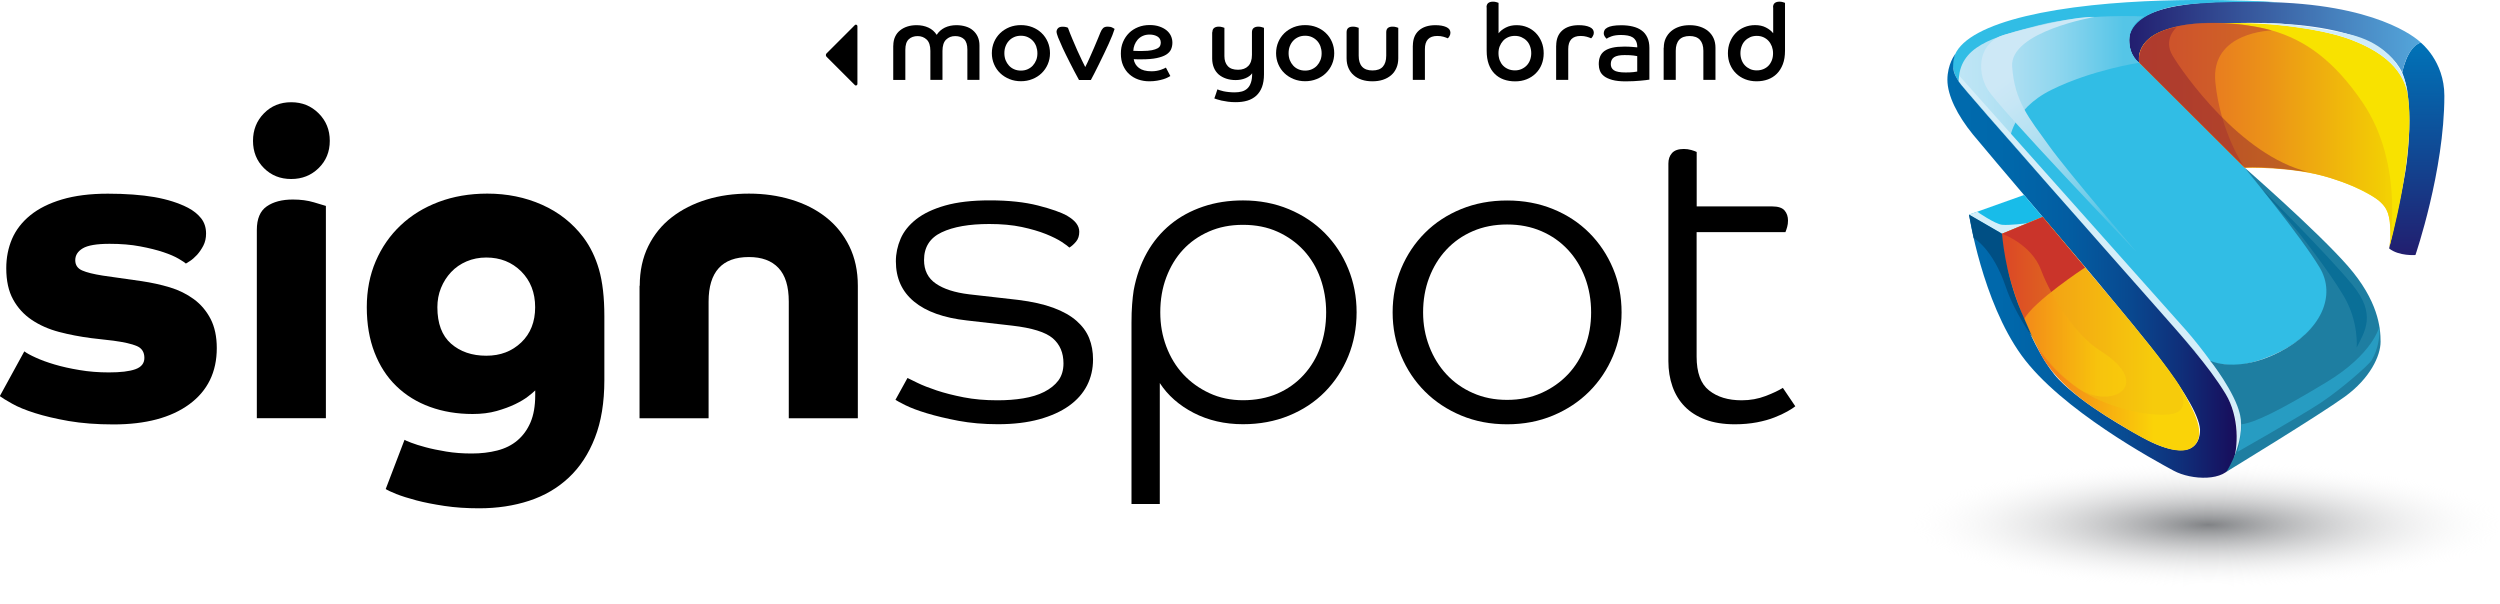 <?xml version="1.0" encoding="UTF-8"?><svg id="Layer_2" xmlns="http://www.w3.org/2000/svg" xmlns:xlink="http://www.w3.org/1999/xlink" viewBox="0 0 359.48 86.84"><defs><style>.cls-1{fill:url(#linear-gradient);}.cls-2{fill:#f8e200;}.cls-3{fill:#004f84;}.cls-4,.cls-5{fill:#31bde5;}.cls-6{fill:#d0ecf8;}.cls-7{fill:#ca342a;}.cls-8{fill:#d4eef9;}.cls-9{fill:#1e7ea1;}.cls-10{fill:#18bce9;}.cls-11{fill:url(#linear-gradient-3);}.cls-12{fill:url(#linear-gradient-4);}.cls-13{fill:url(#linear-gradient-2);}.cls-14{fill:url(#linear-gradient-6);}.cls-15{fill:url(#linear-gradient-7);}.cls-16{fill:url(#linear-gradient-5);}.cls-17{fill:url(#radial-gradient);}.cls-18{fill:url(#linear-gradient-8);opacity:.46;}.cls-19{fill:#b63d32;opacity:.51;}.cls-5,.cls-20{opacity:.49;}.cls-20{fill:#90252f;}.cls-21{fill:#f3c410;opacity:.5;}.cls-22{fill:#006892;opacity:.67;}</style><radialGradient id="radial-gradient" cx="96.1" cy="185.75" fx="96.1" fy="185.75" r="29.48" gradientTransform="translate(175.32 17.88) scale(1.48 .31)" gradientUnits="userSpaceOnUse"><stop offset="0" stop-color="#808285"/><stop offset=".36" stop-color="#aeafb1" stop-opacity=".64"/><stop offset="1" stop-color="#fff" stop-opacity="0"/></radialGradient><linearGradient id="linear-gradient" x1="347.51" y1="36.68" x2="347.51" y2="6.11" gradientTransform="matrix(1, 0, 0, 1, 0, 0)" gradientUnits="userSpaceOnUse"><stop offset="0" stop-color="#221e6f"/><stop offset=".51" stop-color="#0f4b96"/><stop offset="1" stop-color="#0073b8"/></linearGradient><linearGradient id="linear-gradient-2" x1="306.16" y1="5.33" x2="348.08" y2="5.33" gradientTransform="matrix(1, 0, 0, 1, 0, 0)" gradientUnits="userSpaceOnUse"><stop offset="0" stop-color="#221e6f"/><stop offset=".69" stop-color="#457ebb"/><stop offset="1" stop-color="#54a6db"/></linearGradient><linearGradient id="linear-gradient-3" x1="307.57" y1="19.51" x2="343.98" y2="19.51" gradientTransform="matrix(1, 0, 0, 1, 0, 0)" gradientUnits="userSpaceOnUse"><stop offset="0" stop-color="#e66229"/><stop offset=".17" stop-color="#e76f24"/><stop offset=".5" stop-color="#eb9218"/><stop offset=".94" stop-color="#f2ca05"/><stop offset="1" stop-color="#f3d303"/></linearGradient><linearGradient id="linear-gradient-4" x1="281.64" y1="11.27" x2="308.33" y2="11.27" gradientTransform="matrix(1, 0, 0, 1, 0, 0)" gradientUnits="userSpaceOnUse"><stop offset="0" stop-color="#bfe5f5"/><stop offset=".14" stop-color="#b8e3f4"/><stop offset=".34" stop-color="#a7ddf1"/><stop offset=".56" stop-color="#8bd5ee"/><stop offset=".8" stop-color="#64c9e9"/><stop offset=".89" stop-color="#55c5e7"/></linearGradient><linearGradient id="linear-gradient-5" x1="289.75" y1="2.72" x2="308.93" y2="28.12" gradientTransform="matrix(1, 0, 0, 1, 0, 0)" gradientUnits="userSpaceOnUse"><stop offset=".19" stop-color="#cde8f6"/><stop offset=".3" stop-color="#c6e6f5"/><stop offset=".46" stop-color="#b5e1f2"/><stop offset=".64" stop-color="#99d9ef"/><stop offset=".84" stop-color="#72cde9"/><stop offset="1" stop-color="#4ec3e5"/></linearGradient><linearGradient id="linear-gradient-6" x1="280.02" y1="38.25" x2="321.61" y2="38.25" gradientTransform="matrix(1, 0, 0, 1, 0, 0)" gradientUnits="userSpaceOnUse"><stop offset="0" stop-color="#006bae"/><stop offset=".22" stop-color="#0067aa"/><stop offset=".43" stop-color="#035ca1"/><stop offset=".62" stop-color="#084a91"/><stop offset=".8" stop-color="#0f307b"/><stop offset=".98" stop-color="#17105e"/><stop offset="1" stop-color="#190c5b"/></linearGradient><linearGradient id="linear-gradient-7" x1="287.88" y1="47.99" x2="316.23" y2="47.99" gradientTransform="matrix(1, 0, 0, 1, 0, 0)" gradientUnits="userSpaceOnUse"><stop offset="0" stop-color="#f15d21"/><stop offset=".77" stop-color="#fad308"/></linearGradient><linearGradient id="linear-gradient-8" y1="45.32" x2="305.75" y2="45.32" xlink:href="#linear-gradient-7"/></defs><g id="Layer_1-2"><g><path d="M3.51,50.53c.33,.25,.87,.55,1.63,.89,.76,.35,1.66,.68,2.71,.99,1.05,.31,2.24,.58,3.58,.8,1.33,.23,2.74,.34,4.22,.34,1.69,0,2.96-.15,3.82-.46,.86-.31,1.29-.85,1.29-1.63,0-.82-.36-1.39-1.08-1.7-.72-.31-1.84-.56-3.36-.77l-3.21-.37c-1.6-.21-3.14-.5-4.62-.89-1.48-.39-2.79-.97-3.92-1.73-1.13-.76-2.03-1.74-2.68-2.93-.66-1.19-.99-2.69-.99-4.5,0-1.52,.28-2.93,.83-4.22,.56-1.29,1.43-2.42,2.62-3.39,1.19-.97,2.71-1.73,4.56-2.28s4.05-.83,6.6-.83,4.82,.17,6.69,.49c1.87,.33,3.48,.84,4.84,1.54,.78,.41,1.41,.92,1.88,1.51,.47,.6,.71,1.33,.71,2.19,0,.66-.13,1.24-.4,1.76-.27,.51-.58,.96-.92,1.33-.35,.37-.68,.66-.99,.86-.31,.21-.5,.33-.59,.37-.12-.12-.46-.35-1.02-.68-.56-.33-1.29-.65-2.22-.96s-2.04-.59-3.33-.83c-1.29-.25-2.77-.37-4.41-.37-1.85,0-3.13,.22-3.85,.65-.72,.43-1.08,1-1.08,1.7s.33,1.19,.99,1.48c.66,.29,1.64,.53,2.96,.74l5.61,.8c1.4,.21,2.74,.5,4.04,.89,1.29,.39,2.44,.96,3.45,1.7,1.01,.74,1.81,1.69,2.41,2.84,.59,1.15,.89,2.55,.89,4.19,0,3.45-1.32,6.15-3.95,8.08-2.63,1.93-6.27,2.9-10.91,2.9-2.43,0-4.57-.17-6.44-.49-1.87-.33-3.48-.71-4.84-1.14s-2.46-.88-3.3-1.36c-.84-.47-1.43-.83-1.76-1.08l3.51-6.41Z"/><path d="M36.38,20.25c0-1.56,.52-2.88,1.57-3.95,1.05-1.07,2.35-1.6,3.92-1.6s2.88,.53,3.95,1.6c1.07,1.07,1.6,2.38,1.6,3.95s-.53,2.87-1.6,3.92c-1.07,1.05-2.38,1.57-3.95,1.57s-2.87-.52-3.92-1.57c-1.05-1.05-1.57-2.35-1.57-3.92Zm.55,12.82c0-1.6,.47-2.73,1.42-3.39,.95-.66,2.2-.99,3.76-.99,1.11,0,2.12,.13,3.02,.4,.9,.27,1.48,.44,1.73,.52v30.52h-9.93v-27.07Z"/><path d="M58.14,63.23c.12,.08,.45,.23,.99,.43,.53,.21,1.22,.42,2.07,.65,.84,.23,1.83,.43,2.96,.62,1.13,.19,2.35,.28,3.67,.28s2.54-.14,3.67-.43c1.13-.29,2.1-.77,2.9-1.45,.8-.68,1.43-1.54,1.88-2.59,.45-1.05,.68-2.35,.68-3.92v-.68c-.21,.21-.55,.49-1.02,.86-.47,.37-1.09,.74-1.85,1.11-.76,.37-1.66,.7-2.68,.99-1.03,.29-2.18,.43-3.45,.43-2.22,0-4.26-.34-6.13-1.02s-3.48-1.67-4.84-2.99c-1.36-1.31-2.4-2.93-3.14-4.84-.74-1.91-1.11-4.08-1.11-6.5s.43-4.63,1.29-6.63c.86-1.99,2.05-3.71,3.58-5.15,1.52-1.44,3.34-2.56,5.46-3.36,2.12-.8,4.45-1.2,7-1.2,2.84,0,5.46,.53,7.86,1.6,2.41,1.07,4.39,2.63,5.95,4.69,.99,1.32,1.74,2.86,2.25,4.62,.51,1.77,.77,4.01,.77,6.72v9.19c0,3.21-.45,5.97-1.36,8.29-.9,2.32-2.16,4.23-3.76,5.73-1.6,1.5-3.5,2.61-5.7,3.33-2.2,.72-4.59,1.08-7.18,1.08-1.81,0-3.47-.11-4.99-.34-1.52-.23-2.87-.49-4.04-.8-1.17-.31-2.14-.62-2.9-.92-.76-.31-1.26-.54-1.51-.71l2.71-7.09Zm4.75-19.05c0,2.34,.66,4.09,1.97,5.24,1.32,1.15,3,1.73,5.06,1.73s3.69-.64,5.03-1.91c1.33-1.27,2-2.96,2-5.06s-.67-3.81-2-5.15c-1.34-1.33-3.01-2-5.03-2-1.03,0-1.97,.19-2.84,.56-.86,.37-1.6,.88-2.22,1.54-.62,.66-1.1,1.42-1.45,2.28-.35,.86-.52,1.79-.52,2.77Z"/><path d="M91.99,41.09c0-2.14,.41-4.04,1.23-5.7s1.95-3.05,3.39-4.16c1.44-1.11,3.1-1.95,4.99-2.53,1.89-.58,3.92-.86,6.1-.86s4.16,.29,6.07,.86c1.91,.58,3.58,1.42,4.99,2.53,1.42,1.11,2.54,2.5,3.36,4.16s1.23,3.57,1.23,5.7v19.05h-9.93v-16.77c0-2.18-.49-3.79-1.48-4.84-.99-1.05-2.4-1.57-4.25-1.57-3.86,0-5.8,2.14-5.8,6.41v16.77h-9.93v-19.05Z"/><path d="M153.46,31.04c1.15,.66,1.73,1.42,1.73,2.28,0,.58-.15,1.05-.46,1.42-.31,.37-.63,.66-.96,.86-.17-.16-.52-.43-1.08-.8-.56-.37-1.32-.75-2.28-1.14-.97-.39-2.13-.73-3.48-1.02-1.36-.29-2.92-.43-4.69-.43-2.88,0-5.16,.4-6.84,1.2-1.69,.8-2.53,2.13-2.53,3.98,0,1.48,.56,2.61,1.7,3.39,1.13,.78,2.72,1.29,4.78,1.54l7.03,.8c2.01,.25,3.71,.63,5.09,1.14,1.38,.51,2.49,1.14,3.33,1.88,.84,.74,1.45,1.57,1.82,2.5s.55,1.94,.55,3.05c0,1.36-.29,2.6-.86,3.73-.58,1.13-1.44,2.11-2.59,2.93-1.15,.82-2.58,1.47-4.28,1.94-1.71,.47-3.69,.71-5.95,.71-2.06,0-3.95-.17-5.67-.49-1.73-.33-3.24-.69-4.53-1.08-1.29-.39-2.33-.78-3.11-1.17-.78-.39-1.25-.65-1.42-.77l1.73-3.14c.25,.12,.73,.36,1.45,.71,.72,.35,1.63,.71,2.74,1.08,1.11,.37,2.4,.7,3.88,.99,1.48,.29,3.1,.43,4.87,.43,1.32,0,2.55-.09,3.7-.28,1.15-.19,2.16-.49,3.02-.93s1.54-.98,2.03-1.63c.49-.66,.74-1.48,.74-2.47,0-1.52-.51-2.72-1.54-3.61-1.03-.88-2.98-1.49-5.86-1.82l-6.47-.74c-3.33-.37-5.87-1.27-7.61-2.71-1.75-1.44-2.62-3.37-2.62-5.8,0-1.11,.23-2.19,.68-3.24,.45-1.05,1.2-1.98,2.25-2.81,1.05-.82,2.44-1.48,4.16-1.97,1.73-.49,3.86-.74,6.41-.74,2.71,0,5.02,.25,6.94,.74s3.32,.99,4.22,1.48Z"/><path d="M162.7,46.39c0-.99,.03-1.86,.09-2.62,.06-.76,.13-1.43,.22-2,.37-2.01,1.01-3.82,1.91-5.43s2.04-2.96,3.39-4.07,2.92-1.96,4.69-2.56c1.77-.6,3.68-.89,5.73-.89,2.38,0,4.58,.42,6.6,1.26,2.01,.84,3.74,1.99,5.18,3.45,1.44,1.46,2.56,3.17,3.36,5.12,.8,1.95,1.2,4.04,1.2,6.26s-.4,4.37-1.2,6.32c-.8,1.95-1.92,3.66-3.36,5.12-1.44,1.46-3.17,2.6-5.18,3.42-2.01,.82-4.21,1.23-6.6,1.23-2.63,0-4.99-.55-7.09-1.63-2.1-1.09-3.72-2.52-4.87-4.29v17.39h-4.07v-26.08Zm27.99-1.48c0-1.73-.28-3.36-.83-4.9-.55-1.54-1.36-2.88-2.4-4.01-1.05-1.13-2.3-2.02-3.76-2.68-1.46-.66-3.11-.99-4.96-.99s-3.44,.32-4.9,.96c-1.46,.64-2.7,1.51-3.73,2.62-1.03,1.11-1.83,2.44-2.41,3.98-.58,1.54-.86,3.22-.86,5.02s.29,3.36,.86,4.9c.58,1.54,1.39,2.88,2.44,4.01,1.05,1.13,2.3,2.03,3.76,2.71s3.07,1.02,4.84,1.02,3.5-.32,4.96-.96c1.46-.64,2.71-1.53,3.76-2.68,1.05-1.15,1.85-2.49,2.4-4.01,.55-1.52,.83-3.18,.83-4.99Z"/><path d="M233.17,44.92c0,2.22-.41,4.31-1.23,6.26-.82,1.95-1.96,3.66-3.42,5.12-1.46,1.46-3.2,2.61-5.21,3.45-2.01,.84-4.21,1.26-6.6,1.26s-4.58-.42-6.6-1.26c-2.01-.84-3.75-1.99-5.21-3.45-1.46-1.46-2.6-3.16-3.42-5.12-.82-1.95-1.23-4.04-1.23-6.26s.41-4.37,1.23-6.32c.82-1.95,1.96-3.66,3.42-5.12,1.46-1.46,3.2-2.6,5.21-3.42,2.01-.82,4.21-1.23,6.6-1.23s4.58,.41,6.6,1.23c2.01,.82,3.75,1.96,5.21,3.42,1.46,1.46,2.6,3.17,3.42,5.12,.82,1.95,1.23,4.06,1.23,6.32Zm-4.38,0c0-1.77-.29-3.42-.86-4.96-.58-1.54-1.4-2.89-2.47-4.04-1.07-1.15-2.34-2.04-3.82-2.68-1.48-.64-3.12-.96-4.93-.96s-3.45,.32-4.93,.96c-1.48,.64-2.75,1.53-3.82,2.68-1.07,1.15-1.89,2.5-2.47,4.04-.58,1.54-.86,3.2-.86,4.96s.3,3.36,.89,4.9c.59,1.54,1.42,2.88,2.47,4.01,1.05,1.13,2.31,2.03,3.79,2.68,1.48,.66,3.12,.99,4.93,.99s3.45-.33,4.93-.99c1.48-.66,2.75-1.55,3.82-2.68,1.07-1.13,1.89-2.47,2.47-4.01,.58-1.54,.86-3.18,.86-4.9Z"/><path d="M243.96,33.39v17.88c0,2.3,.59,3.93,1.79,4.87,1.19,.95,2.75,1.42,4.69,1.42,1.23,0,2.38-.21,3.45-.62,1.07-.41,1.89-.8,2.47-1.17l1.79,2.65c-.25,.21-.63,.45-1.14,.74-.51,.29-1.13,.58-1.85,.86-.72,.29-1.56,.52-2.53,.71-.97,.18-2.02,.28-3.17,.28-1.64,0-3.06-.23-4.25-.68-1.19-.45-2.18-1.08-2.96-1.88-.78-.8-1.37-1.76-1.76-2.87-.39-1.11-.59-2.32-.59-3.64V23.52c0-.62,.17-1.12,.52-1.51,.35-.39,.91-.59,1.7-.59,.37,0,.73,.05,1.08,.15,.35,.1,.61,.2,.77,.28v7.83h10.85c.86,0,1.46,.2,1.79,.59,.33,.39,.49,.87,.49,1.45,0,.33-.04,.64-.12,.92-.08,.29-.17,.53-.25,.74h-12.76Z"/></g><g><path d="M128.45,6.56c0-.49,.09-.91,.26-1.28s.41-.67,.71-.91c.3-.24,.65-.43,1.06-.56,.41-.13,.85-.19,1.33-.19,.63,0,1.19,.12,1.69,.35,.5,.23,.89,.58,1.19,1.04,.29-.46,.69-.8,1.17-1.04,.49-.23,1.04-.35,1.66-.35,.47,0,.9,.06,1.31,.18,.41,.12,.76,.3,1.05,.55,.29,.24,.53,.55,.7,.91,.17,.37,.26,.79,.26,1.28v4.94h-1.74V7.14c0-.7-.16-1.2-.47-1.5-.32-.3-.74-.45-1.28-.45s-.95,.17-1.3,.5-.53,.88-.53,1.63v4.16h-1.74V7.32c0-.75-.18-1.3-.53-1.63s-.79-.5-1.3-.5-.96,.15-1.28,.46c-.33,.31-.49,.81-.49,1.51v4.33h-1.74V6.56Z"/><path d="M146.8,3.61c.59,0,1.14,.1,1.65,.3,.51,.2,.96,.49,1.33,.85,.38,.36,.67,.79,.88,1.28,.21,.49,.32,1.03,.32,1.61s-.11,1.1-.32,1.59c-.21,.49-.51,.92-.88,1.28s-.82,.65-1.33,.85c-.51,.21-1.07,.31-1.65,.31s-1.14-.1-1.65-.31c-.51-.21-.96-.49-1.33-.85-.38-.36-.67-.79-.88-1.28-.21-.49-.32-1.02-.32-1.59s.11-1.12,.32-1.61c.21-.49,.51-.92,.88-1.28,.38-.36,.82-.64,1.33-.85,.51-.2,1.06-.3,1.65-.3Zm0,6.54c.35,0,.67-.06,.96-.19s.55-.31,.75-.53,.37-.49,.49-.79c.12-.3,.17-.63,.17-.98s-.06-.69-.17-1c-.12-.31-.28-.58-.49-.8-.21-.22-.46-.4-.75-.53-.29-.13-.61-.19-.96-.19s-.68,.06-.97,.19c-.29,.13-.54,.3-.75,.53-.21,.22-.37,.49-.49,.8-.12,.31-.17,.64-.17,1s.06,.68,.17,.98c.12,.3,.28,.56,.49,.79s.46,.41,.75,.53c.29,.13,.61,.19,.97,.19Z"/><path d="M155.14,11.48c-.48-.88-.92-1.71-1.31-2.49s-.74-1.47-1.02-2.08c-.28-.61-.5-1.12-.66-1.52-.15-.41-.23-.67-.23-.79,0-.21,.07-.39,.21-.54,.14-.15,.36-.22,.66-.22,.21,0,.39,.02,.53,.06,.14,.04,.22,.07,.24,.09,.2,.55,.42,1.11,.66,1.67,.23,.56,.46,1.1,.69,1.6s.44,.96,.64,1.37c.2,.41,.36,.75,.5,1.01,.19-.37,.4-.8,.62-1.3,.22-.5,.44-.99,.65-1.48s.4-.93,.56-1.33c.17-.4,.29-.69,.36-.88,.1-.25,.22-.45,.37-.6s.37-.22,.67-.22c.28,0,.52,.05,.69,.15s.28,.15,.3,.18c-.06,.21-.17,.51-.31,.88-.15,.37-.33,.79-.53,1.24-.21,.46-.43,.94-.67,1.43-.24,.5-.47,.98-.71,1.46-.23,.47-.46,.91-.66,1.32-.21,.41-.38,.74-.53,1.01h-1.71Z"/><path d="M168.31,10.92c-.08,.05-.21,.12-.38,.21s-.39,.18-.65,.26c-.26,.08-.56,.15-.9,.21-.34,.06-.71,.09-1.12,.09-.57,0-1.1-.09-1.59-.26-.49-.17-.92-.43-1.3-.77s-.66-.76-.88-1.25c-.21-.49-.32-1.06-.32-1.7s.1-1.17,.31-1.67c.21-.5,.5-.93,.87-1.3,.37-.36,.81-.64,1.31-.84s1.05-.3,1.65-.3c.53,0,1,.07,1.4,.21,.41,.14,.75,.32,1.03,.55,.28,.23,.49,.5,.63,.8,.14,.31,.21,.63,.21,.98s-.07,.68-.2,.97c-.13,.29-.37,.54-.7,.75-.34,.21-.79,.37-1.36,.49s-1.29,.18-2.16,.18c-.2,0-.39,0-.57,0-.18,0-.37-.01-.57-.02,.08,.52,.33,.94,.75,1.26,.42,.32,1.02,.48,1.81,.48,.26,0,.51-.02,.73-.06,.22-.04,.42-.09,.6-.15s.33-.12,.46-.18c.13-.06,.22-.11,.28-.14l.64,1.22Zm-5.35-3.61c.23,.01,.46,.02,.67,.02h.64c.56,0,1.01-.04,1.36-.11,.34-.07,.61-.16,.81-.27s.32-.24,.38-.38c.06-.14,.09-.29,.09-.44,0-.39-.16-.68-.46-.87-.31-.19-.69-.29-1.15-.29-.38,0-.71,.07-.99,.2-.29,.13-.52,.31-.72,.53-.19,.22-.34,.47-.45,.75-.11,.28-.17,.57-.18,.87Z"/><path d="M174.33,4.64c0-.27,.08-.48,.24-.61,.16-.13,.39-.2,.67-.2,.18,0,.35,.02,.51,.07,.16,.05,.26,.08,.31,.1v4.07c0,.6,.16,1.08,.48,1.43,.32,.36,.82,.53,1.49,.53,.62,0,1.11-.18,1.46-.54s.53-.89,.53-1.59v-3.26c0-.27,.08-.48,.24-.61,.16-.13,.39-.2,.67-.2,.18,0,.35,.02,.51,.07,.16,.05,.26,.08,.31,.1v6.68c0,.72-.1,1.33-.29,1.84-.19,.5-.47,.92-.82,1.24-.36,.32-.78,.56-1.28,.71s-1.05,.22-1.66,.22c-.42,0-.8-.02-1.14-.07-.35-.05-.65-.1-.92-.16-.27-.06-.49-.12-.66-.18-.17-.06-.29-.1-.37-.13,.08-.21,.16-.43,.23-.65,.07-.22,.14-.43,.21-.65,.07,.03,.18,.07,.33,.12s.34,.1,.55,.15c.21,.05,.46,.08,.72,.11,.27,.03,.56,.05,.86,.05,.4,0,.75-.04,1.07-.13,.32-.09,.58-.24,.8-.45,.22-.21,.39-.5,.5-.85,.12-.35,.17-.79,.17-1.32-.2,.29-.52,.53-.95,.71-.43,.18-.91,.27-1.43,.27-.49,0-.94-.07-1.36-.21s-.77-.34-1.07-.59c-.29-.26-.53-.58-.69-.97s-.25-.83-.25-1.33v-3.78Z"/><path d="M187.67,3.61c.59,0,1.14,.1,1.65,.3,.51,.2,.96,.49,1.33,.85,.38,.36,.67,.79,.88,1.28,.21,.49,.32,1.03,.32,1.61s-.11,1.1-.32,1.59c-.21,.49-.51,.92-.88,1.28s-.82,.65-1.33,.85c-.51,.21-1.07,.31-1.65,.31s-1.14-.1-1.65-.31c-.51-.21-.96-.49-1.33-.85-.38-.36-.67-.79-.88-1.28-.21-.49-.32-1.02-.32-1.59s.11-1.12,.32-1.61c.21-.49,.51-.92,.88-1.28,.38-.36,.82-.64,1.33-.85,.51-.2,1.06-.3,1.65-.3Zm0,6.54c.35,0,.67-.06,.96-.19s.55-.31,.75-.53,.37-.49,.49-.79c.12-.3,.17-.63,.17-.98s-.06-.69-.17-1c-.12-.31-.28-.58-.49-.8-.21-.22-.46-.4-.75-.53-.29-.13-.61-.19-.96-.19s-.68,.06-.97,.19c-.29,.13-.54,.3-.75,.53-.21,.22-.37,.49-.49,.8-.12,.31-.17,.64-.17,1s.06,.68,.17,.98c.12,.3,.28,.56,.49,.79s.46,.41,.75,.53c.29,.13,.61,.19,.97,.19Z"/><path d="M193.63,4.64c0-.28,.08-.49,.24-.62,.16-.13,.39-.19,.69-.19,.18,0,.35,.02,.5,.07,.15,.05,.25,.08,.31,.1v4.01c0,.69,.16,1.22,.49,1.58,.33,.36,.82,.54,1.49,.54s1.17-.18,1.49-.54c.32-.36,.49-.89,.49-1.58v-3.37c0-.28,.08-.49,.24-.62,.16-.13,.39-.19,.67-.19,.19,0,.37,.02,.52,.07,.15,.05,.25,.08,.3,.1v4.39c0,.52-.09,.98-.27,1.39s-.43,.76-.76,1.04-.72,.5-1.18,.65c-.46,.15-.96,.22-1.51,.22s-1.05-.07-1.51-.22c-.46-.15-.85-.36-1.17-.65-.33-.28-.58-.63-.76-1.04s-.27-.88-.27-1.39v-3.75Z"/><path d="M203.16,6.56c0-.93,.29-1.66,.86-2.17,.57-.51,1.37-.77,2.38-.77,.64,0,1.16,.09,1.56,.27,.4,.18,.6,.45,.6,.82,0,.17-.05,.34-.14,.5-.1,.16-.18,.26-.24,.3-.17-.08-.39-.16-.64-.23-.25-.07-.54-.11-.87-.11-1.19,0-1.78,.63-1.78,1.89v4.42h-1.74V6.56Z"/><path d="M213.75,1.05c0-.27,.08-.48,.24-.61,.16-.13,.39-.2,.69-.2,.18,0,.35,.02,.5,.07,.15,.05,.25,.08,.3,.1V4.79c.25-.33,.6-.6,1.05-.83,.45-.23,.96-.34,1.54-.34s1.07,.1,1.55,.3,.88,.48,1.23,.84c.35,.36,.62,.79,.82,1.28,.2,.49,.3,1.03,.3,1.62s-.1,1.12-.3,1.62c-.2,.5-.49,.92-.85,1.28-.37,.36-.8,.64-1.3,.84-.5,.2-1.05,.3-1.65,.3s-1.15-.09-1.65-.27-.94-.46-1.3-.82c-.37-.37-.65-.82-.85-1.37-.2-.55-.3-1.19-.3-1.94V1.05Zm4.08,9.07c.35,0,.66-.06,.95-.19,.29-.13,.54-.3,.75-.52,.21-.22,.37-.48,.48-.78s.17-.63,.17-.98-.06-.69-.17-.99c-.11-.31-.27-.57-.48-.79-.21-.22-.46-.39-.75-.52-.29-.13-.61-.19-.95-.19s-.68,.06-.97,.19c-.29,.13-.54,.3-.74,.53s-.36,.49-.48,.79-.17,.63-.17,.98c0,.37,.06,.7,.17,1.01,.12,.3,.28,.56,.49,.78,.21,.21,.46,.38,.75,.5,.29,.12,.61,.18,.95,.18Z"/><path d="M223.77,6.56c0-.93,.29-1.66,.86-2.17s1.37-.77,2.39-.77c.64,0,1.16,.09,1.56,.27,.4,.18,.6,.45,.6,.82,0,.17-.05,.34-.15,.5s-.17,.26-.24,.3c-.17-.08-.39-.16-.64-.23-.25-.07-.54-.11-.87-.11-1.19,0-1.78,.63-1.78,1.89v4.42h-1.74V6.56Z"/><path d="M237.15,11.45c-.1,.02-.26,.04-.48,.07s-.47,.05-.77,.08-.62,.05-.99,.07c-.37,.02-.75,.03-1.14,.03-.79,0-1.44-.07-1.94-.21s-.9-.32-1.19-.55c-.29-.23-.49-.49-.59-.79-.11-.3-.16-.61-.16-.92,0-.42,.06-.78,.19-1.1s.34-.58,.62-.79c.29-.21,.67-.37,1.14-.48,.47-.11,1.04-.16,1.71-.16,.39,0,.75,.01,1.1,.04,.35,.03,.6,.05,.78,.07,0-.36-.06-.65-.17-.88-.12-.23-.28-.42-.48-.55-.2-.13-.45-.22-.73-.27-.29-.05-.6-.08-.95-.08-.58,0-1.04,.07-1.39,.2-.35,.13-.58,.24-.69,.34-.06-.05-.15-.15-.25-.29s-.16-.31-.16-.52c0-.14,.04-.28,.11-.42s.21-.26,.4-.37c.19-.11,.45-.19,.78-.25,.33-.06,.74-.09,1.23-.09,.6,0,1.15,.06,1.64,.18,.49,.12,.92,.3,1.27,.56,.36,.25,.63,.59,.83,1.01,.2,.42,.3,.92,.3,1.51v4.59Zm-1.72-3.38c-.1-.02-.29-.05-.57-.09-.28-.04-.7-.06-1.26-.06-.69,0-1.19,.1-1.51,.31-.31,.21-.47,.54-.47,.98,0,.18,.03,.35,.1,.5,.07,.15,.18,.28,.34,.39,.16,.11,.38,.19,.66,.24,.28,.06,.63,.08,1.04,.08,.47,0,.84-.02,1.11-.05s.46-.06,.55-.08v-2.23Z"/><path d="M239.24,6.86c0-.51,.09-.96,.28-1.36s.45-.74,.78-1.02c.33-.28,.72-.49,1.17-.64s.95-.22,1.49-.22,1.04,.07,1.49,.22c.46,.15,.85,.36,1.18,.64,.33,.28,.59,.62,.77,1.02,.18,.4,.27,.86,.27,1.36v4.62h-1.74V7.3c0-.69-.17-1.22-.5-1.58-.33-.36-.83-.54-1.48-.54s-1.16,.18-1.49,.54-.5,.89-.5,1.58v4.18h-1.74V6.86Z"/><path d="M254.95,1.05c0-.27,.08-.48,.24-.61,.16-.13,.38-.2,.68-.2,.18,0,.35,.02,.5,.07,.15,.05,.25,.08,.3,.1V7.29c0,.74-.1,1.39-.31,1.94-.21,.55-.5,1.01-.86,1.37-.37,.37-.8,.64-1.29,.82-.5,.18-1.04,.27-1.63,.27s-1.15-.1-1.65-.3-.94-.48-1.3-.84c-.37-.36-.65-.78-.86-1.28-.21-.5-.31-1.04-.31-1.62s.1-1.13,.3-1.62c.2-.49,.47-.92,.82-1.28s.76-.64,1.24-.84,.99-.3,1.55-.3c.59,0,1.11,.11,1.55,.34,.45,.23,.8,.51,1.05,.83V1.05Zm0,6.6c0-.35-.06-.67-.17-.98-.12-.3-.28-.57-.48-.79s-.45-.4-.74-.53c-.29-.13-.61-.19-.95-.19s-.68,.06-.96,.19-.53,.3-.74,.52c-.21,.22-.37,.48-.48,.79-.11,.3-.17,.64-.17,.99s.06,.68,.17,.98c.11,.3,.27,.56,.48,.78,.21,.22,.46,.39,.74,.52,.28,.13,.6,.19,.96,.19s.66-.06,.95-.18c.29-.12,.54-.29,.74-.5s.36-.47,.48-.78c.12-.31,.17-.64,.17-1.01Z"/></g><g><ellipse class="cls-17" cx="317.12" cy="75.04" rx="42.36" ry="11.8"/><path class="cls-1" d="M347.32,36.67s-2.37,.19-3.79-.95c0,0,2.12-8.89,2.55-12.49,1.12-9.34-.66-12.77-.66-12.77,0,0,.66-3.69,2.65-4.35,0,0,3.41,2.65,3.41,7.66,0,10.79-4.16,22.9-4.16,22.9Z"/><path class="cls-13" d="M348.08,6.11s-4.82-4.97-19.71-5.73c-14.89-.76-22.21,1.01-22.21,5.36,0,2.46,1.45,3.28,1.45,3.28,0,0-1.22-4.79,7.91-5.43,9.13-.63,26.15-1.03,29.91,6.87,0,0,.53-3.48,2.65-4.35Z"/><path class="cls-4" d="M328.37,.37s-14.08-1.06-27.6,.39c-14.22,1.53-22.76,5.34-19.12,10.99,0,0,14.61,16.95,18.82,21.52s15.74,17.92,15.74,17.92c0,0,1.12,1.33,5.33,1.33,2.18,0,13.14-3.09,13.14-10.96,0-2.85-4.96-9.2-4.96-9.2,0,0-2.75-3.4-6.32-7.55-1.89-2.19-15.78-15.79-15.78-15.79,0,0-1.45-.89-1.45-3.28s2.9-4.43,7.8-5.03C319.72,0,328.37,.37,328.37,.37Z"/><path class="cls-2" d="M343.54,35.72s1.09-5.29-1.62-7.02c-2.93-1.87-6.81-3.5-11.85-4.22-3.99-.57-7.31-.37-7.31-.37l-15.15-15.1s-.86-3.98,5.38-5.1c6.23-1.12,18.28-.78,25.23,1.86s7.79,6.52,7.98,7.76c1.3,8.12-2.67,22.19-2.67,22.19Z"/><path class="cls-6" d="M346.21,13.54s-.24-6.92-8.84-8.71-12.48-1.52-12.48-1.52c0,0,8.67,.7,12.83,2.27s7.61,3.77,8.5,7.95Z"/><path class="cls-11" d="M343.54,35.72s2.36-11.86-3.78-20.93c-4.16-6.14-8.36-9.06-13.08-10.41-2.25-.65-4.62-.93-7.16-1.04-7.87-.34-12.42,2.02-11.9,5.68l15.15,15.1s7-.2,12.24,1.45,7.91,3.37,8.4,5.21c.59,2.2,.14,4.95,.14,4.95Z"/><path class="cls-19" d="M326.67,4.38s-8.84,.15-8.12,7.44c.72,7.29,4.21,12.3,4.21,12.3l-15.15-15.1s-1.02-4.16,6.28-5.4c6.58-1.11,12.78,.76,12.78,.76Z"/><path class="cls-20" d="M312.99,3.91s-2.02,1.71-.58,4.11,9.74,14.35,19.48,16.7c0,0-6.89-.98-9.13-.61l-15.15-15.1s-.81-4.03,5.38-5.1Z"/><path class="cls-12" d="M308.33,2.37s-8.44-.48-15.16,1.25c-6.72,1.73-11.49,3.04-11.53,8.14l7.33,8.47s.2-4.43,6.01-7.31c5.81-2.88,12.62-3.9,12.62-3.9,0,0-1.46-.97-1.45-3.28,.01-2.31,2.17-3.37,2.17-3.37Z"/><path class="cls-16" d="M301.18,2.44s-12.19,2.08-11.85,7.12,2.49,7.48,5.28,11.37c2.78,3.89,12.57,15.26,12.57,15.26,0,0-19.77-20.63-21.4-23.37s-1.22-6.77,2.46-7.83,10.11-2.67,12.94-2.55Z"/><path class="cls-8" d="M281.7,10.86s30.03,33.68,32.58,36.56c2.54,2.88,5.09,6.52,6.67,9.12,1.58,2.59,1.97,6.67,0,10.27,0,0,2.36-5.68-1.49-10.99s-2.75-4.04-3.85-5.31-20.62-23.39-20.62-23.39l-13.34-15.36,.06-.9Z"/><path class="cls-14" d="M281.12,7.81s-1.1,1.42-1.1,3.67,1.44,5.11,3.65,7.83,16.36,19.23,19.62,23.26c3.26,4.03,13.43,15.64,13.05,19.57-.38,3.93-4.72,2.62-7.52,1.16s-9.34-5.18-12.79-8.74-7.72-13.93-8.15-20.94l-4.75-2.75s1.89,12.41,7.56,20.24c5.67,7.83,19.27,15.17,21.86,16.57s7.43,1.57,8.41-.88,1.02-6.93-.93-10.15c-2.51-4.13-6.36-8.38-9.85-12.34s-28.04-31.67-28.52-32.56-1.23-1.69-.52-3.95Z"/><polygon class="cls-10" points="283.13 30.86 291.04 28.04 293.71 31.19 287.88 33.62 283.13 30.86"/><path class="cls-8" d="M283.13,30.86l1.17-.42s2.55,1.77,3.58,1.88,3.64-.22,3.64-.22l-3.64,1.51-4.75-2.75Z"/><path class="cls-15" d="M287.88,33.62l5.84-2.43s9.32,11.07,11.08,13.2,7.08,8.44,8.88,11.54,3.74,6.61,1.66,8.31-6.88-.97-9.78-2.75-9.64-5.49-12.32-10.96c-1.71-3.48-4.8-9.36-5.35-16.92Z"/><path class="cls-21" d="M293.71,31.19s11.38,13.55,12.52,14.95,5.19,6.62,6.32,8.2,2.59,4.64-.22,5.18-9.42-.76-13.55-3.72-6.14-6.15-7.02-8.2-3.78-9.12-3.89-13.98l5.84-2.43Z"/><path class="cls-7" d="M293.71,31.19l6.11,7.27s-7.47,4.91-8.76,7.43c0,0-3.24-7.81-3.18-12.28l5.84-2.43Z"/><path class="cls-18" d="M287.88,33.62s4.21,1.46,5.61,5.21c1.4,3.75,4.95,9.37,8.47,11.58,7.93,4.97,1.67,8.64-3.19,5.4s-6.37-6.81-7.72-9.91c-1.35-3.1-3.13-8.77-3.18-12.28Z"/><path class="cls-3" d="M283.13,30.86l4.75,2.75s.38,5.72,2.7,11.07c2.32,5.34,1.69,3.83,1.69,3.83,0,0-2.61-3.57-3.84-7.23-1.88-5.56-4.63-7.05-4.63-7.05l-.67-3.37Z"/><path class="cls-9" d="M322.76,24.11s10.47,9.14,14.84,14.14c4.37,5,4.71,8.87,4.71,10.89s-1.51,5.26-5.13,7.89c-3.62,2.63-17.03,10.8-17.03,10.8,0,0,2.78-4.31,1.95-8.18-.7-3.24-4.29-7.78-4.29-7.78,0,0,3.79,1.88,9.9-1.22,6.1-3.1,8.24-8.15,5.85-12.16-2.63-4.43-10.8-14.36-10.8-14.36Z"/><path class="cls-22" d="M325.28,27.22s9.55,9.54,13,13.76,1.77,6.65,.59,9c0,0,.34-3.7-1.85-7.4s-6.36-8.96-6.36-8.96l-5.38-6.4Z"/><path class="cls-5" d="M322.34,61.02s-.18,1.9-.29,2.59-.32,1.37-.32,1.37c0,0,8.95-5.08,11.92-7.03,2.96-1.96,6.98-5.47,7.4-6.19,.94-1.59,1.19-3.55,1.08-4.82,0,0-.82,3.92-7.64,8.04-6.82,4.12-10.2,5.76-12.16,6.03Z"/></g><path d="M122.92,12.23l-4.07-4.07c-.13-.13-.13-.35,0-.48l4.07-4.07c.14-.14,.37-.04,.37,.15V12.08c0,.19-.23,.29-.37,.15Z"/></g></svg>